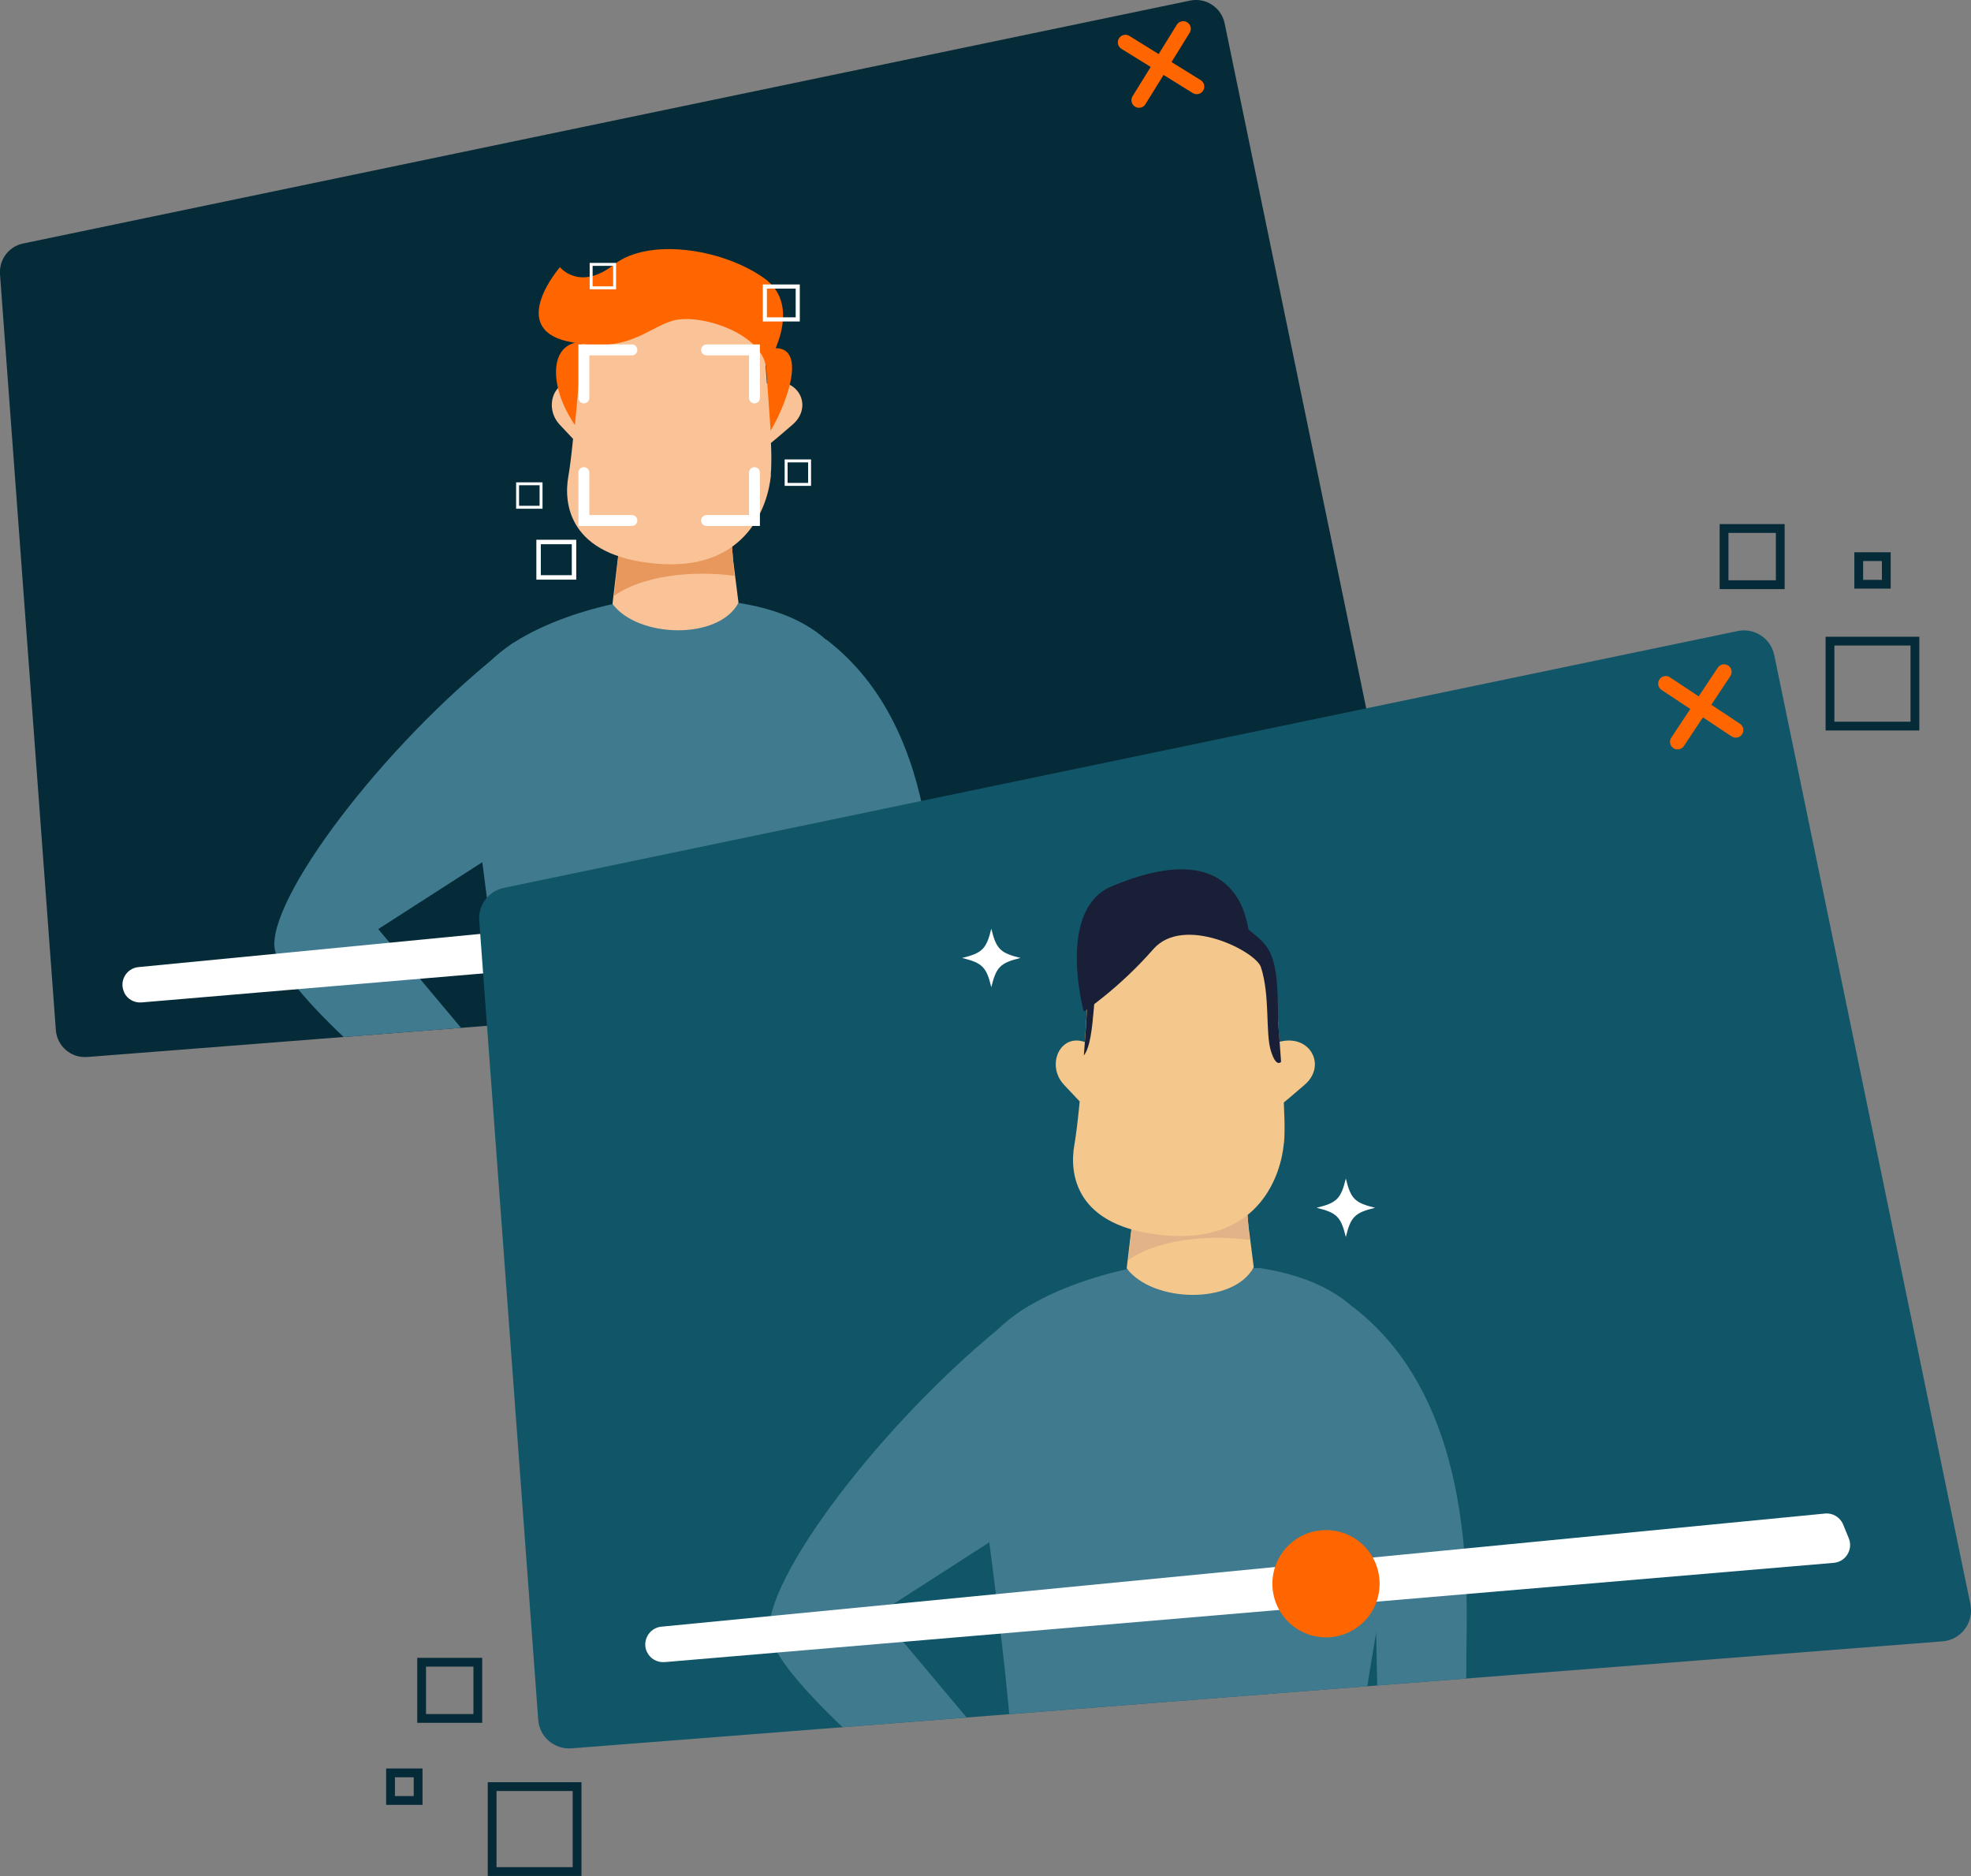<?xml version="1.0" encoding="UTF-8"?>
<svg xmlns="http://www.w3.org/2000/svg" xmlns:xlink="http://www.w3.org/1999/xlink" id="Layer_2" viewBox="0 0 168.01 159.88">
  <rect x="0" y="0" width="168.01" height="159.88" fill="#808080" stroke="none"/>
  <defs>
    <style>.cls-1{fill:#fff;}.cls-2{fill:#407a8e;}.cls-3{stroke-width:.38px;}.cls-3,.cls-4,.cls-5,.cls-6,.cls-7,.cls-8,.cls-9{fill:none;}.cls-3,.cls-4,.cls-7,.cls-8,.cls-9{stroke-miterlimit:10;}.cls-3,.cls-4,.cls-8,.cls-9{stroke:#fff;}.cls-10{fill:#f60;}.cls-4{stroke-width:.35px;}.cls-11{fill:#f9c397;}.cls-12{clip-path:url(#clippath-1);}.cls-5{stroke:#f60;stroke-linejoin:round;stroke-width:1.29px;}.cls-5,.cls-9{stroke-linecap:round;}.cls-13{fill:#115668;}.cls-14{clip-path:url(#clippath);}.cls-15{fill:#f4c78c;}.cls-7{stroke:#062b38;stroke-width:.75px;}.cls-8{stroke-width:.25px;}.cls-16{fill:#191f37;}.cls-17{fill:#e2b288;}.cls-18{fill:#062b38;}.cls-19{fill:#e8985d;}.cls-9{stroke-width:.93px;}</style>
    <clipPath id="clippath">
      <path class="cls-6" d="m104.39,1.99l15.81,76.48c.3,1.47-.75,2.87-2.25,2.99L7.44,90.08c-1.38.11-2.58-.92-2.68-2.3L0,23.37c-.09-1.25.75-2.37,1.98-2.62L101.44.05c1.35-.28,2.67.59,2.95,1.94Z"></path>
    </clipPath>
    <clipPath id="clippath-1">
      <path class="cls-6" d="m151.24,55.83l16.72,80.89c.32,1.55-.79,3.04-2.38,3.16l-116.87,9.12c-1.46.11-2.73-.98-2.83-2.43l-5.03-68.12c-.1-1.32.8-2.51,2.09-2.78l105.18-21.89c1.43-.3,2.82.62,3.12,2.05Z"></path>
    </clipPath>
  </defs>
  <g id="NEW">
    <path class="cls-18" d="m104.39,1.99l15.81,76.48c.3,1.47-.75,2.87-2.25,2.99L7.44,90.08c-1.38.11-2.58-.92-2.68-2.3L0,23.37c-.09-1.25.75-2.37,1.98-2.62L101.44.05c1.35-.28,2.67.59,2.95,1.94Z"></path>
    <g class="cls-14">
      <g id="Casual_Man_1">
        <path class="cls-2" d="m79.58,83.06c0,4.78-.78,20.81-.78,20.81h-6.02s-.56-27.93-.56-27.93l-1.82-21.46c10.31,7.84,9.19,23.8,9.19,28.58Z"></path>
        <path class="cls-2" d="m52.21,51.48l10.74-.1c9.03,1.43,11.14,6.89,11.29,13.75.17,8.03-3.69,20.91-3.69,30.72h-27.39c0-11.46-3.3-28.34-3.33-35.14-.03-6.8,12.38-9.22,12.38-9.22Z"></path>
        <path class="cls-2" d="m43.78,54.76c-10.31,7.84-20.4,20.95-20.4,25.73,0,4.78,19.95,19.48,19.95,19.48l2.88-4.14-13.97-16.65,12.78-8.21-1.24-16.22Z"></path>
        <path class="cls-11" d="m52.82,46.39l.42-3.86h8.82s.32,3.86.32,3.86l.11,1.32.46,3.66c-1.7,3.21-8.57,3.01-10.74.1l.6-5.09Z"></path>
        <path class="cls-19" d="m62.61,49.07c-3.64-.48-7.85-.01-10.27,1.71l.48-4.38c1.91,0,5.65-.02,9.56,0l.22,2.67Z"></path>
        <path class="cls-11" d="m50.39,33.22c-2.63-2.07-4.37,1.14-2.69,2.96,1.68,1.82,2.14,2.2,2.14,2.2l.55-5.16Z"></path>
        <ellipse class="cls-11" cx="48.48" cy="34.47" rx=".45" ry=".76" transform="translate(-4.51 7.44) rotate(-8.39)"></ellipse>
        <path class="cls-11" d="m64.22,33.22c3.27-2.07,5.44,1.14,3.35,2.96-2.09,1.82-2.66,2.2-2.66,2.2l-.68-5.16Z"></path>
        <path class="cls-11" d="m65.72,40.44c-.24,2.67-2.04,7.95-9.12,7.64-.1,0-.2-.01-.3-.02-.1,0-.21-.01-.32-.02-7.59-.65-7.94-5.21-7.53-7.46.25-1.4.55-4.53.77-7.36h0c.13-1.71.24-3.3.29-4.35.06-1.17.19-2.46.78-3.58.16-.3.36-.59.59-.87.98-1.11,2.66-1.89,5.61-1.89,4.19,0,6.64,1.55,7.81,3.38.59.92.85,1.91.85,2.81,0,.5.03,1.13.07,1.83.05.86.13,1.83.21,2.84l.03.35c.06.72.11,1.46.16,2.18h0c.12,1.77.18,3.43.08,4.53Z"></path>
        <path class="cls-10" d="m48.35,29.08c5.08,1.18,6.85-1.15,9.03-1.76,2.18-.61,7.39.96,7.92,3.91,0,0,3.41-5.05-.23-7.57-3.64-2.53-9.85-3.38-12.72-1.12-2.95,2.32-4.62.23-4.62.23,0,0-4.46,5.13.62,6.32Z"></path>
        <path class="cls-10" d="m65.2,29.82c3.93-1.11,1.99,4.39.49,6.88l-.49-6.88Z"></path>
        <path class="cls-10" d="m49.65,29.14c-2.89,0-2.89,3.83-.64,7.08l.64-7.08Z"></path>
      </g>
      <polyline class="cls-9" points="49.77 33.91 49.77 29.82 53.86 29.82"></polyline>
      <polyline class="cls-9" points="64.31 33.91 64.31 29.82 60.23 29.82"></polyline>
      <polyline class="cls-9" points="64.31 40.28 64.31 44.36 60.23 44.36"></polyline>
      <polyline class="cls-9" points="49.77 40.28 49.77 44.36 53.86 44.36"></polyline>
      <rect class="cls-8" x="44.12" y="41.23" width="2" height="2"></rect>
      <rect class="cls-8" x="50.39" y="22.53" width="2" height="2"></rect>
      <rect class="cls-8" x="67.01" y="39.28" width="2" height="2"></rect>
      <rect class="cls-4" x="65.2" y="24.42" width="2.8" height="2.8"></rect>
      <rect class="cls-3" x="45.91" y="46.19" width="3.02" height="3.02"></rect>
    </g>
    <line class="cls-5" x1="95.93" y1="3.61" x2="102.01" y2="7.38"></line>
    <line class="cls-5" x1="100.86" y1="2.45" x2="97.09" y2="8.54"></line>
    <path class="cls-1" d="m10.58,84.58h0c.27.57.86.9,1.49.85l98.78-8.39c1.02-.09,1.66-1.14,1.27-2.08l-.48-1.16c-.25-.61-.88-.99-1.54-.93l-98.3,9.55c-1.04.1-1.67,1.21-1.21,2.15Z"></path>
    <circle class="cls-10" cx="67.95" cy="78.81" r="4.52"></circle>
    <path class="cls-13" d="m151.24,55.83l16.72,80.89c.32,1.55-.79,3.04-2.38,3.16l-116.87,9.12c-1.46.11-2.73-.98-2.83-2.43l-5.03-68.12c-.1-1.32.8-2.51,2.09-2.78l105.18-21.89c1.43-.3,2.82.62,3.12,2.05Z"></path>
    <g class="cls-12">
      <g id="Casual_Man_1-2">
        <path class="cls-2" d="m125,141.57c0,5.06-.83,22.01-.83,22.01h-6.37s-.6-29.54-.6-29.54l-1.93-22.7c10.91,8.29,9.72,25.17,9.72,30.23Z"></path>
        <path class="cls-2" d="m96.06,108.17l11.36-.1c9.55,1.51,11.78,7.29,11.94,14.54.18,8.49-3.9,22.12-3.9,32.48h-28.97c0-12.12-3.49-29.97-3.52-37.17-.03-7.2,13.09-9.75,13.09-9.75Z"></path>
        <path class="cls-2" d="m87.14,111.64c-10.91,8.29-21.57,22.15-21.57,27.21s21.1,20.61,21.1,20.61l3.04-4.37-14.77-17.61,13.51-8.69-1.31-17.15Z"></path>
        <path class="cls-15" d="m96.65,102.97l.43-3.89h8.89s.32,3.89.32,3.89l.11,1.33.47,3.69c-1.71,3.23-8.64,3.04-10.83.1l.61-5.13Z"></path>
        <path class="cls-17" d="m106.52,105.67c-3.67-.49-7.91-.01-10.35,1.72l.48-4.42c1.92,0,5.69-.02,9.64,0l.23,2.7Z"></path>
        <path class="cls-15" d="m93.46,89.37c-2.72-2.14-4.52,1.18-2.78,3.06s2.21,2.28,2.21,2.28l.57-5.34Z"></path>
        <path class="cls-15" d="m107.77,89.37c3.38-2.14,5.62,1.18,3.46,3.06-2.16,1.88-2.75,2.28-2.75,2.28l-.71-5.34Z"></path>
        <path class="cls-15" d="m109.44,97.42c-.25,2.77-2.11,8.23-9.43,7.91-.1,0-.2-.01-.31-.02-.11,0-.22-.02-.33-.02-7.85-.67-8.21-5.39-7.79-7.72.26-1.45.57-4.69.8-7.61h0c.14-1.77.25-3.42.3-4.5.06-1.2.2-2.55.81-3.7.85-1.61,2.63-2.85,6.42-2.85,6.51,0,8.97,3.61,8.97,6.4,0,1.68.3,4.69.48,7.44,0,0,0,0,0,0,.12,1.83.19,3.55.09,4.68Z"></path>
        <path class="cls-16" d="m93.89,81.95c-.81,1.44-.43,6.63-1.5,8h0c.14-1.77.25-3.42.3-4.5.06-1.2.2-2.55.81-3.7l.39.2Z"></path>
        <path class="cls-16" d="m108.95,87.19c0-5.91-.54-6.4-2.52-7.96-.22-.93-1.05-8.19-11.7-3.68-4.71,2-2.35,10.67-2.35,10.67,0,0,3.03-2.01,5.93-5.33,2.58-2.95,8.72.17,9.17,1.53.79,2.41.38,5.57.84,7.1.46,1.53.88.97.88.97l-.24-3.29Z"></path>
      </g>
    </g>
    <path class="cls-1" d="m55.15,140.79h0c.27.57.87.91,1.5.86l99.66-8.46c1.03-.09,1.67-1.15,1.28-2.1l-.48-1.17c-.26-.62-.89-1-1.55-.93l-99.18,9.64c-1.05.1-1.68,1.22-1.23,2.17Z"></path>
    <circle class="cls-10" cx="113.03" cy="134.97" r="4.57"></circle>
    <path class="cls-1" d="m112.23,102.93c1.72.42,2.07.76,2.49,2.49.42-1.72.76-2.07,2.49-2.49-1.72-.42-2.07-.76-2.49-2.49-.42,1.72-.76,2.07-2.49,2.49Z"></path>
    <path class="cls-1" d="m82.01,81.64c1.72.42,2.07.76,2.49,2.49.42-1.72.76-2.07,2.49-2.49-1.72-.42-2.07-.76-2.49-2.49-.42,1.72-.76,2.07-2.49,2.49Z"></path>
    <line class="cls-5" x1="141.99" y1="58.26" x2="147.96" y2="62.22"></line>
    <line class="cls-5" x1="146.96" y1="57.26" x2="143" y2="63.22"></line>
    <rect class="cls-7" x="35.94" y="141.66" width="4.79" height="4.79"></rect>
    <rect class="cls-7" x="41.95" y="152.26" width="7.24" height="7.24"></rect>
    <rect class="cls-7" x="33.29" y="151.09" width="2.35" height="2.35"></rect>
    <rect class="cls-7" x="146.96" y="45.05" width="4.79" height="4.79" transform="translate(298.71 94.88) rotate(-180)"></rect>
    <rect class="cls-7" x="155.99" y="54.64" width="7.24" height="7.24" transform="translate(319.22 116.52) rotate(-180)"></rect>
    <rect class="cls-7" x="158.43" y="47.44" width="2.35" height="2.35" transform="translate(319.22 97.23) rotate(-180)"></rect>
  </g>
</svg>

